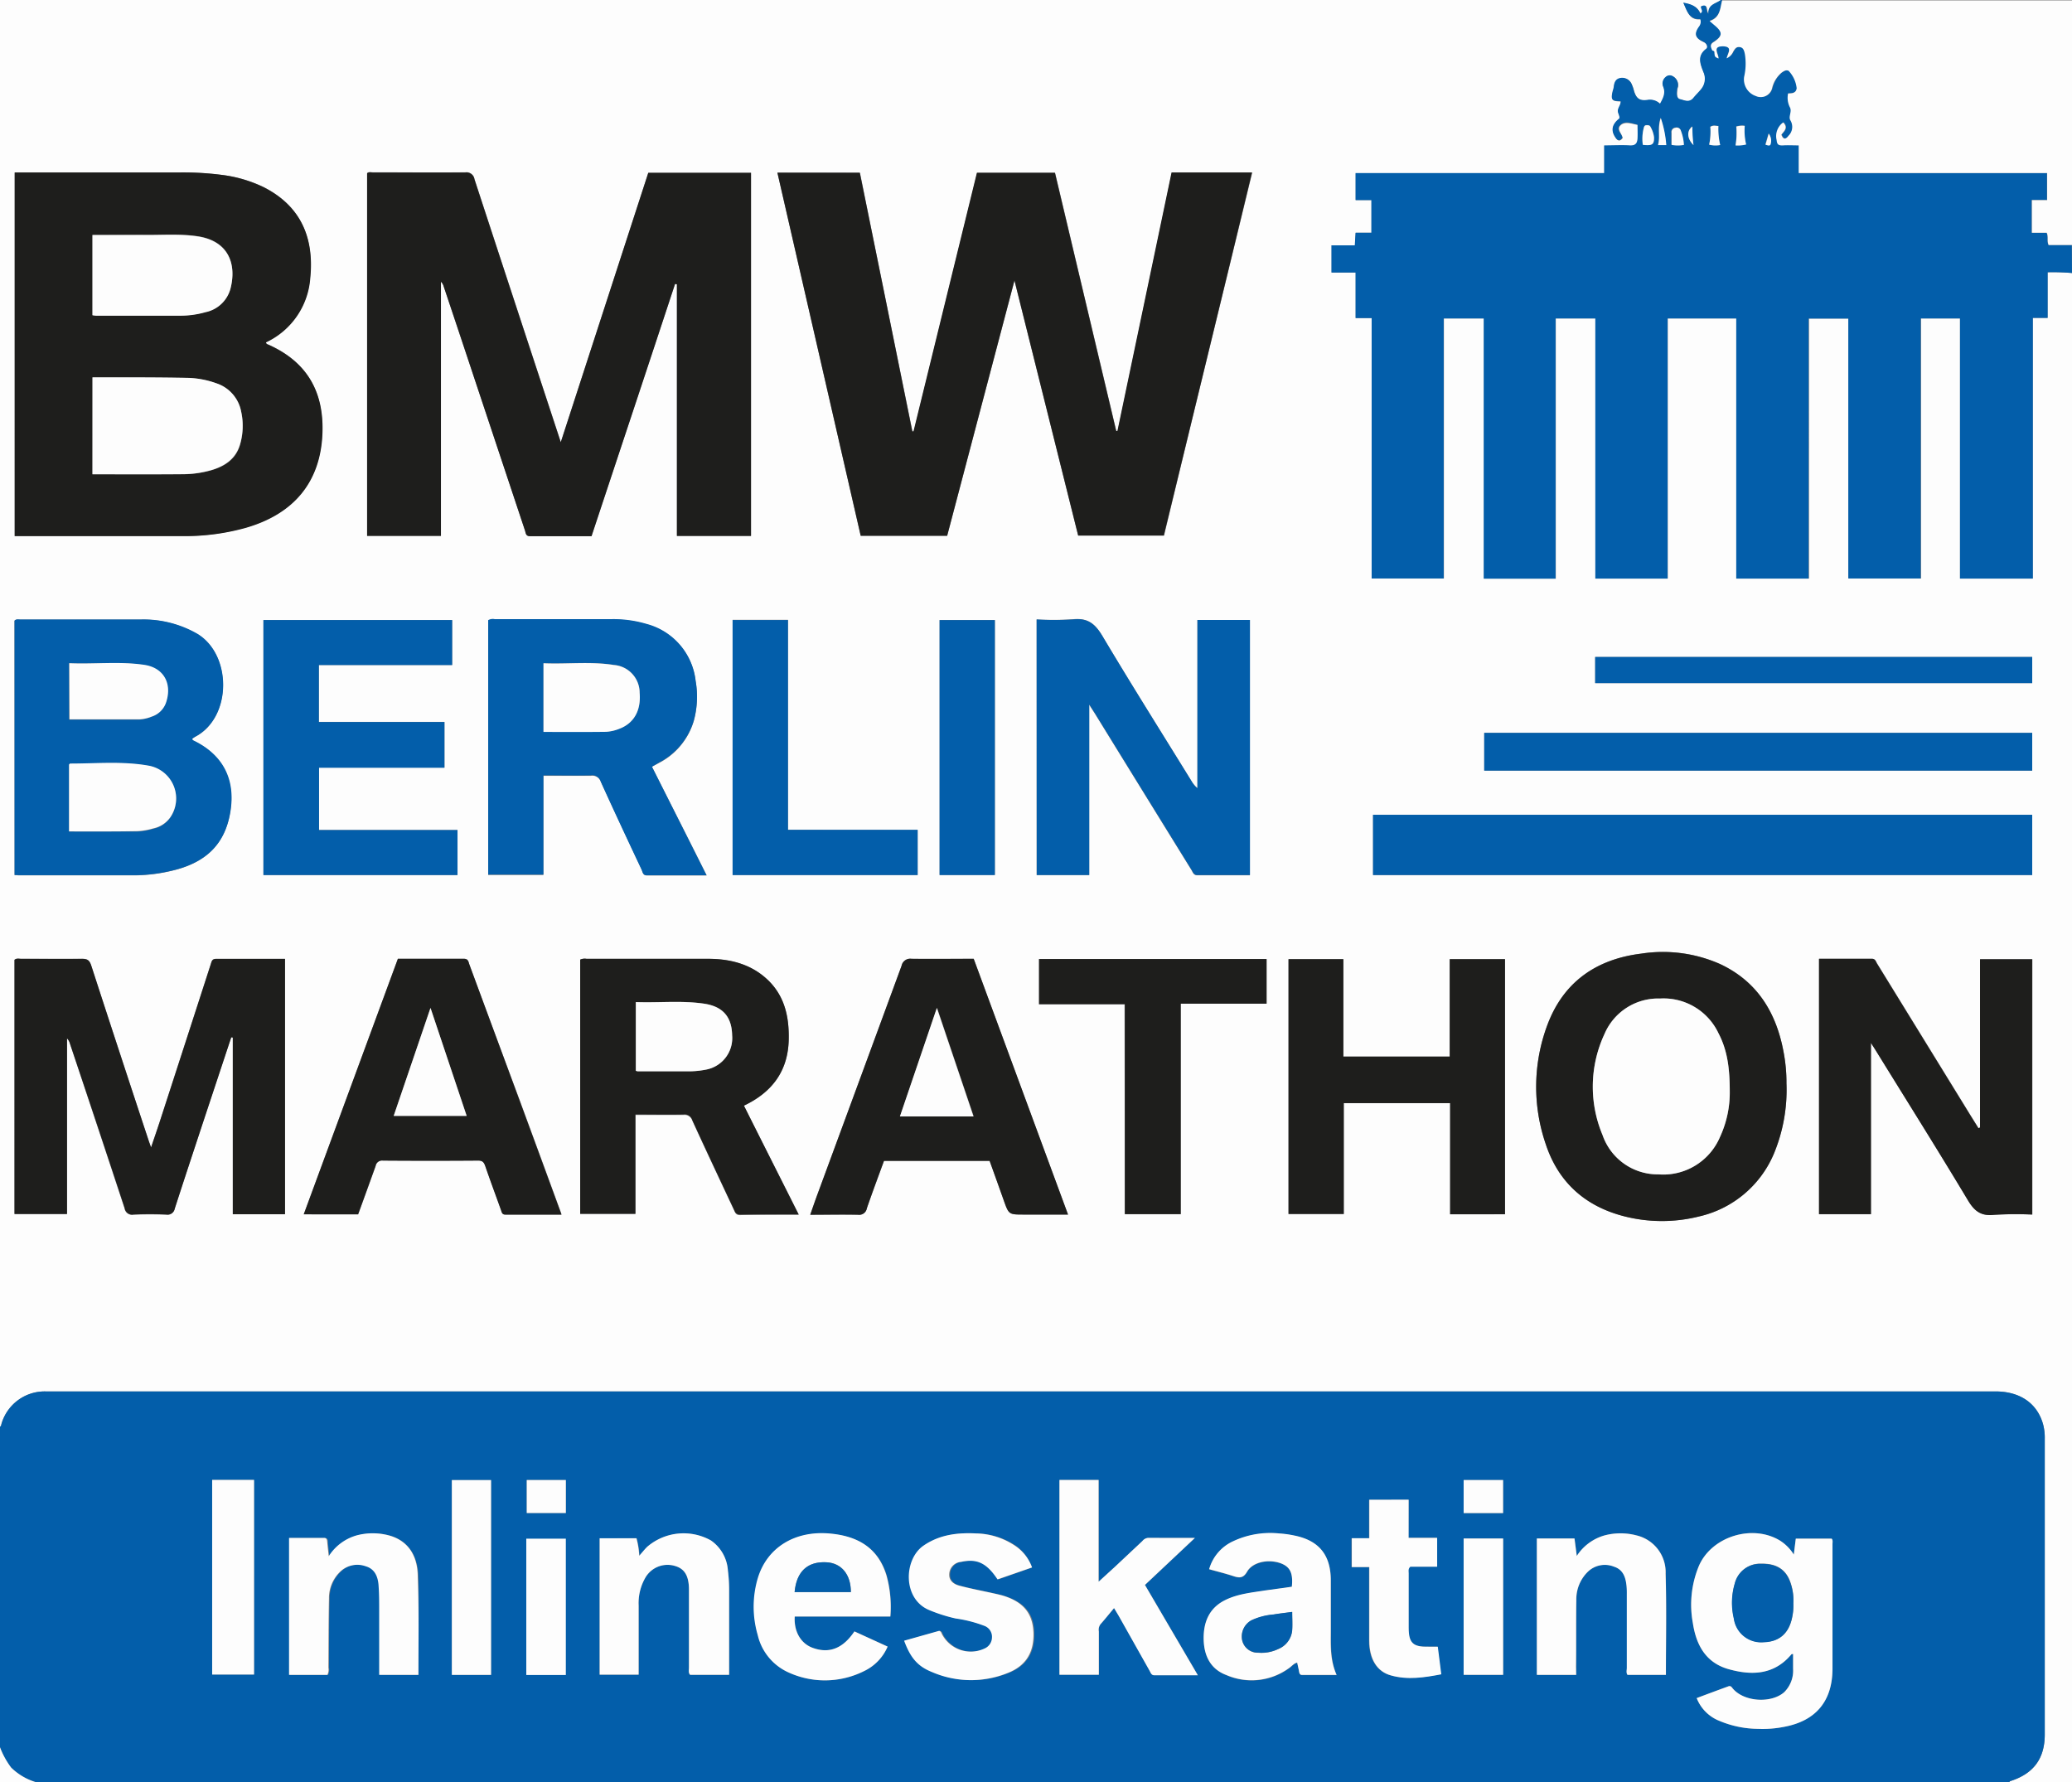 <svg xmlns="http://www.w3.org/2000/svg" viewBox="0 0 355.2 305.52"><rect x="0" y="0" width="355.2" height="305.52" fill="#808080" stroke="none"/><defs><style>.cls-1{fill:#fdfdfd;}.cls-2{fill:#035eaa;}.cls-3{fill:#1e1e1c;}</style></defs><title>Element 2</title><g id="Ebene_2" data-name="Ebene 2"><g id="Ebene_1-2" data-name="Ebene 1"><path class="cls-1" d="M355.2,46.8V305.52H344.4c.08-.07.16-.18.25-.21,4-1.28,5.88-3.87,5.88-8V246.67a9.11,9.11,0,0,0-.28-2.49c-1-3.61-4-5.66-8.17-5.66H18.25c-3.48,0-7,0-10.44,0a7.71,7.71,0,0,0-7.55,5.54c-.06.18,0,.4-.26.5V0H295c-.81.66-2.18.71-2.06,2.42-.52-.65,0-1.82-1.25-1.27-.1.4.53.83-.13,1.23C291,1.12,289.93.75,288.61.51c.65,1.44,1,3,2.91,2.81a1.34,1.34,0,0,1-.15,1.21c-.95,1.28-.77,2,.68,2.68.66.3.8,1,.49,1.2-1.62,1.2-1,2.6-.48,4a2.79,2.79,0,0,1-.39,2.92c-.41.55-.92,1-1.34,1.51-.73.89-1.58.36-2.26.22s-.6-1-.52-1.66c0-.23.15-.46.15-.69a1.7,1.7,0,0,0-.89-1.59,1,1,0,0,0-1.23.14,1.42,1.42,0,0,0-.42,1.64c.47,1.13,0,2-.54,2.94a2.49,2.49,0,0,0-2-.68c-1.48.25-2.12-.22-2.52-1.68a5,5,0,0,0-.31-.9,1.75,1.75,0,0,0-1.88-1.17c-.89.12-1.14.76-1.22,1.54a4.5,4.5,0,0,1-.18.7c-.35,1.5-.18,1.72,1.36,1.75,0,.55-.34,1-.46,1.47s.35,1,.24,1.49c-1.32,1-1.5,2.12-.6,3.36.41.57.77.42,1.12-.05-.1-.76-1.09-1.5-.34-2.2s1.93-.24,2.94-.05c0,.83,0,1.59,0,2.35S280.42,25,279.43,25c-1.42-.11-2.84,0-4.39,0v4.75H232.42V34.3h2.71v5.6h-2.71l-.13,2.16h-4v4.66h4.13v7.8h2.76V99.16h12.35V54.59h6.87v44.6h12.31V54.59h6.81V99.18h12.39V54.59h11.77V99.18h12.44V54.61h6.81V99.16h12.4V54.59H336V99.18h12.45V54.49H351V46.67A37.61,37.61,0,0,1,355.2,46.8ZM101.4,91.92c4.8-14.49,9.56-28.87,14.33-43.25l.32.06V91.87h12.7V29.6H111.14l-15,46.18c-5-15.23-9.92-30.16-14.8-45.09a1.38,1.38,0,0,0-1.56-1.16c-5.28.06-10.56,0-15.84,0-.35,0-.72-.13-1,.14V91.86H75.59V48.3a1.75,1.75,0,0,1,.47.8q2.76,8.26,5.52,16.55Q85.8,78.28,90,90.93c.15.45.11,1,.9,1C94.37,91.9,97.84,91.92,101.4,91.92ZM133.27,29.6q7.17,31.23,14.28,62.27h14.82c3.82-14.5,7.64-29,11.54-43.77,3.7,14.83,7.32,29.32,10.92,43.73h14.72c5-20.77,10.08-41.47,15.12-62.23H200.88q-4.63,22.15-9.28,44.31l-.22,0q-5.25-22.11-10.5-44.26H167.51q-5.43,22.14-10.87,44.33h-.21q-4.52-22.15-9-44.34Zm-130.75,0V91.89l.67,0c9.51,0,19,0,28.55,0A38.61,38.61,0,0,0,42,90.46c8.35-2.35,12.83-7.83,13.22-16,.34-7.21-2.53-12.43-9.22-15.4-.18-.08-.39-.12-.44-.42a13.21,13.21,0,0,0,7.58-11c.7-6.69-1.42-12.28-8-15.6A23,23,0,0,0,38.11,30a52.17,52.17,0,0,0-7.29-.43ZM39.64,177.82l.27,0v30.27h8.94V164.36c-4,0-7.9,0-11.81,0-.68,0-.75.39-.9.87q-4.39,13.59-8.81,27.19c-.44,1.34-.9,2.67-1.44,4.26-.22-.62-.34-.95-.45-1.28q-4.92-14.94-9.8-29.88c-.28-.86-.61-1.18-1.55-1.17-3.48.07-7,0-10.44,0-.38,0-.8-.14-1.17.17v43.57h9V178a2.12,2.12,0,0,1,.51.92q4.7,14.11,9.36,28.23a1.29,1.29,0,0,0,1.52,1.08c1.87-.07,3.76-.07,5.63,0a1.24,1.24,0,0,0,1.43-1c1.59-4.93,3.22-9.84,4.84-14.76S38,182.69,39.64,177.82Zm308.74-38.15h-113V150h113ZM2.5,150c.29,0,.52.06.75.06q9.9,0,19.8,0a28.26,28.26,0,0,0,6.41-.79c5.87-1.37,9.13-4.65,10-10.05s-1.21-9.76-6.22-12.21c-.13-.07-.32-.09-.29-.38.16-.1.35-.24.55-.35,6.23-3.32,6.26-14,.35-17.58a18.5,18.5,0,0,0-9.74-2.48c-6.88,0-13.76,0-20.64,0-.34,0-.72-.11-1,.2Zm175.21-43.79V150h9V120.8l1,1.56q8.26,13.41,16.55,26.81c.23.38.35.89,1,.88,3,0,6,0,9,0V106.28h-9v28.81a4.55,4.55,0,0,1-1-1.19c-5.13-8.33-10.35-16.6-15.35-25-1.24-2.08-2.52-3-5-2.75A53.69,53.69,0,0,1,177.71,106.19Zm161.72,87.09-.24.09-1.36-2.18q-8-13-16-26c-.22-.34-.3-.86-.89-.86h-9.08v43.78h8.9V178.77c.43.68.69,1.07.94,1.48,5.24,8.49,10.55,16.93,15.68,25.49,1.12,1.87,2.24,2.75,4.46,2.51a62.56,62.56,0,0,1,6.57-.05V164.43h-8.94ZM111.76,131.43l1.27-.67a11.89,11.89,0,0,0,5.92-7.22,15.64,15.64,0,0,0,.3-6.77,11.39,11.39,0,0,0-8.41-9.75,20,20,0,0,0-5.9-.82c-6.72,0-13.44,0-20.15,0a1.57,1.57,0,0,0-1.1.18V150h9.46V133c2.77,0,5.44,0,8.11,0A1.53,1.53,0,0,1,103,134c2.3,5,4.65,10.06,7,15.08.19.38.21,1,.89,1h10.26C118,143.76,114.89,137.65,111.76,131.43Zm25.16,76.77c-3.18-6.33-6.28-12.47-9.39-18.66,4.87-2.31,7.56-6,7.68-11.31.08-3.69-.6-7.18-3.29-9.95-2.87-2.94-6.54-3.88-10.49-3.91-7,0-13.92,0-20.88,0a1.83,1.83,0,0,0-1.09.14v43.63h9.47v-17c2.81,0,5.52,0,8.23,0a1.37,1.37,0,0,1,1.51.95c2.34,5.11,4.73,10.19,7.12,15.28.21.45.33.94,1.06.93C130.12,208.18,133.4,208.2,136.92,208.2Zm169.33-22.5a27.75,27.75,0,0,0-.49-5.34c-1.24-6.75-4.48-12.09-10.87-15.1a24.2,24.2,0,0,0-13.49-1.8c-7.8.95-13.45,4.91-16.19,12.38a30.21,30.21,0,0,0-.24,20.23c2.17,6.63,6.84,10.76,13.58,12.45a26.16,26.16,0,0,0,12.71,0,18.34,18.34,0,0,0,12.83-10.75A28.5,28.5,0,0,0,306.25,185.7ZM258,208.15V164.42h-9.46v16.7H230.29v-16.7h-9.4v43.69h9.47v-19h18.22v19.05ZM77.51,106.29H45.16V150H78.43v-7.72H54.69V131.58h21.5v-7.84H54.66V114H77.51ZM52.07,208.16h9.34c1-2.74,2-5.51,3-8.29a1.12,1.12,0,0,1,1.25-.93q8.15.06,16.31,0c.76,0,1,.28,1.24.94.87,2.52,1.8,5,2.7,7.54.13.36.17.79.73.78h9.64c-.1-.3-.14-.44-.2-.58q-3.49-9.52-7-19.06Q84.76,177,80.47,165.35c-.17-.46-.17-1-.94-1-3.75,0-7.5,0-11.32,0Zm114.85-43.8c-3.56,0-7.11,0-10.67,0a1.5,1.5,0,0,0-1.69,1.19q-7.14,19.47-14.33,38.93c-.45,1.21-.87,2.43-1.33,3.75,2.85,0,5.52,0,8.2,0a1.32,1.32,0,0,0,1.5-1.1c.94-2.73,2-5.45,2.94-8.13h18.11c.82,2.28,1.63,4.53,2.43,6.79.86,2.41.86,2.41,3.43,2.41h7.58C177.66,193.49,172.31,179,166.92,164.36Zm25.91,43.77h9.58V172.05h14.68V164.4h-39v7.77h14.69Zm155.55-82.5H254.44v6.47h93.94Zm-213.3,16.62v-36h-9.49V150h31.72v-7.73Zm26,7.73h9.47v-43.7h-9.47ZM273.46,117.1h74.92v-4.48H273.46Z"/><path class="cls-2" d="M0,244.56c.22-.1.2-.32.26-.5a7.71,7.71,0,0,1,7.55-5.54c3.48,0,7,0,10.44,0H342.08c4.19,0,7.16,2,8.17,5.66a9.11,9.11,0,0,1,.28,2.49v50.64c0,4.13-1.91,6.72-5.88,8-.09,0-.17.14-.25.21H6.24A10.27,10.27,0,0,1,1.91,303,14,14,0,0,1,0,299.52Zm290.86,46.53a6.92,6.92,0,0,0,3.92,3.91,17.44,17.44,0,0,0,6.64,1.36,18.63,18.63,0,0,0,4.41-.34c5.48-1.07,8.3-4.46,8.32-10,0-7.11,0-14.23,0-21.35,0-.31.09-.64-.14-.91h-6.16c-.11.87-.21,1.67-.34,2.73a7.6,7.6,0,0,0-2.34-2.38c-4.69-2.88-11.65-.78-13.89,4.23a17.28,17.28,0,0,0-1.08,9.86c.56,3.74,2.23,6.84,6.14,7.93s7.78,1,10.73-2.51c.05-.06.19-.06.32-.09,0,.89,0,1.73,0,2.56a5.19,5.19,0,0,1-1.54,4c-2.24,1.94-6.81,1.64-8.75-.58-.24-.27-.37-.61-.85-.42C294.47,289.74,292.69,290.4,290.86,291.09Zm-86-27.46c-2.9,0-5.45,0-8,0a1.4,1.4,0,0,0-1,.54l-4.72,4.43-2.79,2.55V253.7h-6.71v33.38h6.75c0-2.54,0-5,0-7.41a1.6,1.6,0,0,1,.27-1.24c.77-.86,1.49-1.76,2.34-2.78l.8,1.34,5.28,9.39c.19.33.3.79.8.79h7.48l-9.07-15.48ZM152.63,277.1A20.16,20.16,0,0,0,152,270c-1.48-4.71-5-6.65-9.63-7.08-6-.56-10.82,2.36-12.41,7.7a17.27,17.27,0,0,0,0,9.69A9.33,9.33,0,0,0,135,286.6a15,15,0,0,0,13.18-.16,8.21,8.21,0,0,0,4-4.18l-5.69-2.6c-1.92,2.89-4.23,3.81-7.06,2.85-2.1-.71-3.35-2.81-3.17-5.41h16.39ZM221.46,272l-4.55.67c-2.32.37-4.68.58-6.83,1.64-2.79,1.36-3.77,3.72-3.72,6.68s1.18,5.13,3.89,6.18a10.89,10.89,0,0,0,10.8-1.23c.44-.31.78-.78,1.34-.9.11.49.21.91.29,1.34s.08.78.57.78c1.9,0,3.8,0,5.9,0-1.14-2.67-.94-5.28-1-7.87,0-2.8,0-5.6,0-8.4,0-4.31-2-6.78-6.24-7.63a17.8,17.8,0,0,0-2.61-.36,15,15,0,0,0-8,1.39,7.51,7.51,0,0,0-4,4.74c1.47.41,2.85.75,4.21,1.2,1,.32,1.66.33,2.3-.79,1-1.67,3.7-2.21,5.84-1.4C221.18,268.61,221.69,269.67,221.46,272Zm48.74,15.13v-1.46c0-3.8,0-7.6.05-11.4a6.58,6.58,0,0,1,2-4.87,4.19,4.19,0,0,1,4.46-.85c1.57.5,2,1.83,2.15,3.29a13.57,13.57,0,0,1,.05,1.43q0,6.3,0,12.6c0,.42-.15.87.12,1.23h6.57c0-5.86.12-11.62-.05-17.37a6.48,6.48,0,0,0-5-6.54,10.71,10.71,0,0,0-5.45,0,8.37,8.37,0,0,0-4.78,3.53c-.14-1.14-.27-2.07-.39-3h-6.45v23.38Zm-198.47,0c0-5.68.1-11.24,0-16.79-.09-3.91-1.93-6.32-5-7.14a10.71,10.71,0,0,0-5.45,0,8.37,8.37,0,0,0-4.81,3.58c-.1-.95-.19-1.66-.25-2.38,0-.37,0-.76-.55-.76h-6v23.48h6.57a2,2,0,0,0,.17-1.24c0-3.95,0-7.91.1-11.87a6.25,6.25,0,0,1,1.85-4.54,4.23,4.23,0,0,1,4.44-1c1.57.45,2.12,1.72,2.21,3.22s.1,2.87.11,4.31c0,3.67,0,7.34,0,11.09Zm31.07-23.42v23.37h6.68c0-4,0-7.92,0-11.84a8.73,8.73,0,0,1,1.11-4.71,4.39,4.39,0,0,1,5.14-2.08c1.65.48,2.37,1.72,2.38,4.08,0,4.44,0,8.88,0,13.32,0,.42-.15.88.2,1.26H125v-1.35c0-4.32,0-8.64,0-12.95a26.92,26.92,0,0,0-.21-3.59,6.79,6.79,0,0,0-2.9-5.14A9.58,9.58,0,0,0,111,265.14c-.44.43-.82.92-1.37,1.54a14.27,14.27,0,0,0-.48-3Zm74.12,5a7.54,7.54,0,0,0-2.94-3.85,12.43,12.43,0,0,0-6.57-2c-3.19-.15-6.28.21-9,2.13-3.35,2.34-3.6,9.07,1,11a27.05,27.05,0,0,0,4.55,1.45,22.44,22.44,0,0,1,5,1.29,2,2,0,0,1,1.24,2,2.1,2.1,0,0,1-1.3,1.87,5.56,5.56,0,0,1-7.28-2.48c-.1-.21-.14-.46-.48-.56l-6,1.69c1.05,2.84,2.25,4.33,4.76,5.37a16.83,16.83,0,0,0,13,.16c3.19-1.25,4.56-3.65,4.4-7.07-.14-3.15-1.66-5-5-6.11-.68-.22-1.39-.36-2.09-.52-1.87-.41-3.76-.77-5.6-1.26-1-.25-1.81-.84-1.74-2a2.18,2.18,0,0,1,2-2.08c2.73-.63,4.4.12,6.28,3Zm64.56-11.61h-6.8v6.59h-3v4.95h3V270c0,3.76,0,7.52,0,11.28,0,3.11,1.33,5.27,3.74,5.91,2.84.76,5.68.36,8.6-.2-.21-1.66-.41-3.22-.6-4.73-.64,0-1.12,0-1.6,0-2.64.07-3.38-.63-3.39-3.26,0-3.11,0-6.23,0-9.35,0-.34-.13-.73.28-1.1h4.6v-4.95h-4.89ZM36.37,253.69v33.36h7.18V253.69Zm47.81,33.42V253.72H77.46v33.39Zm173.5,0V263.73h-6.77V287.1Zm0-33.39h-6.76v5.66h6.76ZM97,253.71h-6.7v5.65H97Z"/><path class="cls-2" d="M355.2,46.8a37.61,37.61,0,0,0-4.17-.13v7.82h-2.54V99.18H336V54.59h-6.75V99.16h-12.4V54.61h-6.81V99.18H297.64V54.59H285.87V99.18H273.48V54.59h-6.81v44.6H254.36V54.59h-6.87V99.16H235.14V54.52h-2.76v-7.8h-4.13V42.06h4l.13-2.16h2.71V34.3h-2.71V29.67H275V24.92c1.55,0,3-.08,4.39,0,1,.07,1.29-.4,1.33-1.21s0-1.52,0-2.35c-1-.19-2.08-.75-2.94.05s.24,1.44.34,2.2c-.35.47-.71.62-1.12.05-.9-1.24-.72-2.32.6-3.36.11-.52-.36-.95-.24-1.49s.5-.92.46-1.47c-1.54,0-1.71-.25-1.36-1.75a4.5,4.5,0,0,0,.18-.7c.08-.78.33-1.42,1.22-1.54a1.75,1.75,0,0,1,1.88,1.17,5,5,0,0,1,.31.9c.4,1.46,1,1.93,2.52,1.68a2.49,2.49,0,0,1,2,.68c.52-.95,1-1.81.54-2.94a1.42,1.42,0,0,1,.42-1.64,1,1,0,0,1,1.23-.14,1.7,1.7,0,0,1,.89,1.59c0,.23-.13.46-.15.69-.08.65-.14,1.52.52,1.66s1.53.67,2.26-.22c.42-.52.93-1,1.34-1.51a2.79,2.79,0,0,0,.39-2.92c-.53-1.37-1.14-2.77.48-4,.31-.24.17-.9-.49-1.2-1.45-.65-1.63-1.4-.68-2.68a1.34,1.34,0,0,0,.15-1.21c-1.89.14-2.26-1.37-2.91-2.81,1.32.24,2.4.61,2.91,1.87.66-.4,0-.83.13-1.23,1.25-.55.73.62,1.25,1.27C292.78.71,294.15.66,295,0h.24c-.35,1.35-.3,2.94-2.14,3.53l.76.66c1.54,1.28,1.52,1.95-.15,3-.61.4-.38.86-.18,1.33.06.14.37.07.39.35.05.8.06.8.7,1.08,0-.81-1.14-2.14.77-2.09,1.75,0,.82,1.17.63,2.06a2.19,2.19,0,0,0,1.18-1.11c.27-.43.54-.83,1.11-.77s.76.63.88,1.14a10,10,0,0,1-.11,3.92,3,3,0,0,0,2,3.33,2,2,0,0,0,2.77-1.3,5,5,0,0,1,1.64-2.71c.36-.24.72-.52,1.2-.32a5.11,5.11,0,0,1,1.39,3c-.12.86-.87.85-1.47.89a3.58,3.58,0,0,0,.29,2.34c.45.77-.3,1.61.11,2.28a2.14,2.14,0,0,1-.34,2.64c-.5.69-.93.63-1.22-.2.5-.62,1.19-1.19.32-2.09a2.87,2.87,0,0,0-1.13,3c.09.67.34,1,1.07.93s1.72,0,2.72,0v4.75H350.9v4.64h-2.61V39.9h2.54c.38.69,0,1.42.33,2.1h4Zm-73.57-22c1.61.18,1.94,0,1.92-1.28a4.76,4.76,0,0,0-.6-1.78c-.14-.31-.44-.3-.72-.3s-.4.3-.47.58A7.35,7.35,0,0,0,281.63,24.83Zm7,0a7.8,7.8,0,0,0-.52-2.42.74.74,0,0,0-.95-.52.73.73,0,0,0-.65.84c0,.7,0,1.4,0,2.09A6,6,0,0,0,288.67,24.84Zm8.85.09a5.86,5.86,0,0,0,1.82-.16,10.24,10.24,0,0,1-.24-3.19,3.36,3.36,0,0,0-1.44.12A12.87,12.87,0,0,1,297.52,24.93Zm-2.63-.07a12.11,12.11,0,0,1-.27-3.25c-.49,0-.92-.17-1.38.14a10.5,10.5,0,0,1-.2,3.05A4.36,4.36,0,0,0,294.89,24.86Zm-9.24,0a18.77,18.77,0,0,0-.94-4.63c-.61,1.71,0,3.18-.47,4.63Zm4.67,0a22,22,0,0,1-.19-3.17C289.12,22.38,289.19,23.78,290.32,24.87Zm12.34-.07c.36.12.78.29.88-.09a2,2,0,0,0-.33-1.8Z"/><path class="cls-1" d="M355.2,42h-4c-.33-.68,0-1.41-.33-2.1h-2.54V34.31h2.61V29.67H308.35V24.92c-1,0-1.86-.05-2.72,0s-1-.26-1.07-.93a2.87,2.87,0,0,1,1.13-3c.87.9.18,1.47-.32,2.09.29.83.72.89,1.22.2a2.14,2.14,0,0,0,.34-2.64c-.41-.67.34-1.51-.11-2.28a3.58,3.58,0,0,1-.29-2.34c.6,0,1.35,0,1.47-.89a5.11,5.11,0,0,0-1.39-3c-.48-.2-.84.08-1.2.32a5,5,0,0,0-1.64,2.71,2,2,0,0,1-2.77,1.3,3,3,0,0,1-2-3.33,10,10,0,0,0,.11-3.92c-.12-.51-.23-1.06-.88-1.14s-.84.34-1.11.77A2.19,2.19,0,0,1,296,10c.19-.89,1.12-2-.63-2.06-1.91,0-.77,1.28-.77,2.09-.64-.28-.65-.28-.7-1.08,0-.28-.33-.21-.39-.35-.2-.47-.43-.93.18-1.33,1.67-1.08,1.69-1.75.15-3l-.76-.66c1.84-.59,1.79-2.18,2.14-3.53h60Z"/><path class="cls-1" d="M0,299.52A14,14,0,0,0,1.91,303a10.27,10.27,0,0,0,4.33,2.53H0Z"/><path class="cls-3" d="M101.4,91.92c-3.56,0-7,0-10.51,0-.79,0-.75-.56-.9-1q-4.21-12.65-8.41-25.28-2.74-8.28-5.52-16.55a1.75,1.75,0,0,0-.47-.8V91.86H62.93V29.71c.31-.27.68-.14,1-.14,5.28,0,10.56,0,15.84,0a1.38,1.38,0,0,1,1.56,1.16c4.88,14.93,9.79,29.86,14.8,45.09l15-46.18h17.61V91.87h-12.7V48.73l-.32-.06C111,63.05,106.2,77.43,101.4,91.92Z"/><path class="cls-3" d="M133.27,29.6h14.12q4.53,22.18,9,44.34h.21q5.43-22.18,10.87-44.33h13.37q5.25,22.16,10.5,44.26l.22,0q4.65-22.15,9.28-44.31h13.79c-5,20.76-10.07,41.46-15.12,62.23H184.83c-3.6-14.41-7.22-28.9-10.92-43.73-3.9,14.8-7.72,29.27-11.54,43.77H147.55Q140.43,60.82,133.27,29.6Z"/><path class="cls-3" d="M2.52,29.56h28.3a52.17,52.17,0,0,1,7.29.43,23,23,0,0,1,7.08,2.1c6.56,3.32,8.68,8.91,8,15.6a13.21,13.21,0,0,1-7.58,11c0,.3.26.34.44.42,6.69,3,9.56,8.19,9.22,15.4-.39,8.14-4.87,13.62-13.22,16A38.61,38.61,0,0,1,31.74,91.9c-9.52,0-19,0-28.55,0l-.67,0ZM15.85,81.3c5.32,0,10.51,0,15.71,0a18.09,18.09,0,0,0,4.61-.67c2.39-.68,4.31-1.92,5-4.45a11.34,11.34,0,0,0,.19-5.58,6.33,6.33,0,0,0-4.29-4.89,15.58,15.58,0,0,0-5-.92c-4.4-.06-8.8-.06-13.2-.09-1,0-2,0-3,0Zm0-41V54a5.13,5.13,0,0,0,.61.08c4.8,0,9.6,0,14.4,0a15.83,15.83,0,0,0,4.37-.6,5.6,5.6,0,0,0,4.27-4c1.07-4.09-.19-8.2-5.65-9-3.15-.47-6.31-.18-9.46-.24C21.56,40.24,18.74,40.28,15.85,40.28Z"/><path class="cls-3" d="M39.64,177.82q-2.41,7.31-4.84,14.61c-1.62,4.92-3.25,9.83-4.84,14.76a1.24,1.24,0,0,1-1.43,1c-1.87-.08-3.76-.08-5.63,0a1.29,1.29,0,0,1-1.52-1.08Q16.74,193,12,178.91a2.12,2.12,0,0,0-.51-.92v30.12h-9V164.54c.37-.31.79-.17,1.17-.17,3.48,0,7,0,10.44,0,.94,0,1.27.31,1.55,1.17q4.86,15,9.8,29.88c.11.33.23.66.45,1.28.54-1.59,1-2.92,1.44-4.26q4.41-13.59,8.81-27.19c.15-.48.22-.87.9-.87,3.91,0,7.82,0,11.81,0v43.77H39.91V177.86Z"/><path class="cls-2" d="M348.38,139.67V150h-113V139.67Z"/><path class="cls-2" d="M2.5,150V106.39c.28-.31.66-.2,1-.2,6.88,0,13.76,0,20.64,0a18.5,18.5,0,0,1,9.74,2.48c5.91,3.63,5.88,14.26-.35,17.58-.2.11-.39.25-.55.35,0,.29.16.31.29.38,5,2.45,7.15,6.66,6.22,12.21s-4.16,8.68-10,10.05a28.26,28.26,0,0,1-6.41.79q-9.9,0-19.8,0C3,150,2.79,150,2.5,150Zm9.34-7.46c4,0,7.86,0,11.73,0a11.41,11.41,0,0,0,2.71-.47,4.74,4.74,0,0,0,2.92-1.94,5.71,5.71,0,0,0-3.55-8.81c-4.5-.84-9.07-.37-13.62-.39-.06,0-.12.1-.19.16Zm0-28.83v9.65c4.06,0,8,0,12,0a6.53,6.53,0,0,0,2.1-.48,3.82,3.82,0,0,0,2.5-2.56c1-3.17-.49-5.81-3.77-6.3C20.51,113.34,16.22,113.88,11.88,113.69Z"/><path class="cls-2" d="M177.71,106.19a53.69,53.69,0,0,0,6.22,0c2.44-.29,3.72.67,5,2.75,5,8.41,10.22,16.68,15.35,25a4.55,4.55,0,0,0,1,1.19V106.28h9V150c-3,0-6,0-9,0-.65,0-.77-.5-1-.88q-8.28-13.39-16.55-26.81l-1-1.56V150h-9Z"/><path class="cls-3" d="M339.43,193.28V164.43h8.94V208.2a62.56,62.56,0,0,0-6.57.05c-2.22.24-3.34-.64-4.46-2.51-5.13-8.56-10.44-17-15.68-25.49-.25-.41-.51-.8-.94-1.48v29.37h-8.9V164.36h9.08c.59,0,.67.52.89.86q8,13,16,26l1.36,2.18Z"/><path class="cls-2" d="M111.76,131.43c3.13,6.22,6.21,12.33,9.36,18.61H110.86c-.68,0-.7-.59-.89-1-2.36-5-4.71-10-7-15.08a1.53,1.53,0,0,0-1.7-1.05c-2.67.06-5.34,0-8.11,0v17H83.69v-43.6a1.57,1.57,0,0,1,1.1-.18c6.71,0,13.43,0,20.15,0a20,20,0,0,1,5.9.82,11.39,11.39,0,0,1,8.41,9.75,15.64,15.64,0,0,1-.3,6.77,11.89,11.89,0,0,1-5.92,7.22Zm-18.59-6c3.61,0,7.16,0,10.7,0a7.14,7.14,0,0,0,2.22-.49c2.59-.93,3.83-3.14,3.56-6.22a4.77,4.77,0,0,0-4.4-4.74c-4-.64-8-.12-12.08-.3Z"/><path class="cls-3" d="M136.92,208.2c-3.52,0-6.8,0-10.07,0-.73,0-.85-.48-1.06-.93-2.39-5.09-4.78-10.17-7.12-15.28a1.37,1.37,0,0,0-1.51-.95c-2.71.05-5.42,0-8.23,0v17H99.46V164.5a1.83,1.83,0,0,1,1.09-.14c7,0,13.92,0,20.88,0,3.95,0,7.62,1,10.49,3.91,2.69,2.77,3.37,6.26,3.29,9.95-.12,5.35-2.81,9-7.68,11.31C130.64,195.73,133.74,201.87,136.92,208.2ZM109,183.56a2.18,2.18,0,0,0,.33.07h8.28a15,15,0,0,0,3.34-.27,5.5,5.5,0,0,0,4.56-5.87c-.06-3.16-1.56-4.95-4.77-5.44-3.88-.58-7.79-.13-11.74-.28Z"/><path class="cls-3" d="M306.25,185.7a28.5,28.5,0,0,1-2.16,12.08,18.34,18.34,0,0,1-12.83,10.75,26.16,26.16,0,0,1-12.71,0c-6.74-1.69-11.41-5.82-13.58-12.45a30.21,30.21,0,0,1,.24-20.23c2.74-7.47,8.39-11.43,16.19-12.38a24.2,24.2,0,0,1,13.49,1.8c6.39,3,9.63,8.35,10.87,15.1A27.75,27.75,0,0,1,306.25,185.7Zm-9.72,1.3c0-3.92-.42-7-1.94-9.89a10.4,10.4,0,0,0-10-5.94,10,10,0,0,0-9.53,6.07,21.37,21.37,0,0,0-.34,17.32,10,10,0,0,0,9.58,6.75,10.57,10.57,0,0,0,10.56-6.42A18.12,18.12,0,0,0,296.53,187Z"/><path class="cls-3" d="M258,208.15h-9.4V189.1H230.36v19h-9.47V164.42h9.4v16.7h18.23v-16.7H258Z"/><path class="cls-2" d="M77.51,106.29V114H54.66v9.77H76.19v7.84H54.69v10.68H78.43V150H45.16V106.29Z"/><path class="cls-3" d="M52.07,208.16l16.14-43.8c3.82,0,7.57,0,11.32,0,.77,0,.77.54.94,1q4.29,11.6,8.57,23.21,3.51,9.52,7,19.06c.06.14.1.28.2.58H86.61c-.56,0-.6-.42-.73-.78-.9-2.52-1.83-5-2.7-7.54-.23-.66-.48-.95-1.24-.94q-8.16.06-16.31,0a1.12,1.12,0,0,0-1.25.93c-1,2.78-2,5.55-3,8.29ZM73.8,172.78c-2.17,6.37-4.23,12.42-6.31,18.51H80Z"/><path class="cls-3" d="M166.92,164.36c5.39,14.6,10.74,29.13,16.17,43.84h-7.58c-2.57,0-2.57,0-3.43-2.41-.8-2.26-1.61-4.51-2.43-6.79H151.54c-1,2.68-2,5.4-2.94,8.13a1.32,1.32,0,0,1-1.5,1.1c-2.68-.07-5.35,0-8.2,0,.46-1.32.88-2.54,1.33-3.75q7.17-19.47,14.33-38.93a1.5,1.5,0,0,1,1.69-1.19C159.81,164.41,163.36,164.36,166.92,164.36Zm0,27-6.28-18.6c-2.17,6.39-4.24,12.46-6.33,18.6Z"/><path class="cls-3" d="M192.83,208.13v-36H178.14V164.4h39v7.65H202.41v36.08Z"/><path class="cls-2" d="M348.38,125.63v6.47H254.44v-6.47Z"/><path class="cls-2" d="M135.08,142.25h22.23V150H125.59V106.29h9.49Z"/><path class="cls-2" d="M161.07,150v-43.7h9.47V150Z"/><path class="cls-2" d="M273.46,117.1v-4.48h74.92v4.48Z"/><path class="cls-1" d="M290.86,291.09c1.83-.69,3.61-1.35,5.39-2,.48-.19.61.15.85.42,1.94,2.22,6.51,2.52,8.75.58a5.19,5.19,0,0,0,1.54-4c0-.83,0-1.67,0-2.56-.13,0-.27,0-.32.09-2.95,3.51-6.77,3.62-10.73,2.51s-5.58-4.19-6.14-7.93a17.28,17.28,0,0,1,1.08-9.86c2.24-5,9.2-7.11,13.89-4.23a7.6,7.6,0,0,1,2.34,2.38c.13-1.06.23-1.86.34-2.73H314c.23.27.14.6.14.91,0,7.12,0,14.24,0,21.35,0,5.59-2.84,9-8.32,10a18.63,18.63,0,0,1-4.41.34,17.44,17.44,0,0,1-6.64-1.36A6.92,6.92,0,0,1,290.86,291.09Zm16.57-16.23a9.15,9.15,0,0,0-.49-3.61c-.78-2.24-2.41-3.26-5-3.21a4.46,4.46,0,0,0-4.53,3.38,11.67,11.67,0,0,0-.16,6,4.73,4.73,0,0,0,5.12,4.06c2.71-.07,4.36-1.56,4.89-4.35A9.25,9.25,0,0,0,307.43,274.86Z"/><path class="cls-1" d="M204.84,263.63l-8.57,8.06,9.07,15.48h-7.48c-.5,0-.61-.46-.8-.79L191.78,277l-.8-1.34c-.85,1-1.57,1.92-2.34,2.78a1.6,1.6,0,0,0-.27,1.24c0,2.43,0,4.87,0,7.41h-6.75V253.7h6.71v17.44l2.79-2.55,4.72-4.43a1.4,1.4,0,0,1,1-.54C199.39,263.64,201.94,263.63,204.84,263.63Z"/><path class="cls-1" d="M152.63,277.1H136.24c-.18,2.6,1.07,4.7,3.17,5.41,2.83,1,5.14,0,7.06-2.85l5.69,2.6a8.21,8.21,0,0,1-4,4.18,15,15,0,0,1-13.18.16,9.33,9.33,0,0,1-5.09-6.33,17.27,17.27,0,0,1,0-9.69c1.59-5.34,6.42-8.26,12.41-7.7,4.67.43,8.15,2.37,9.63,7.08A20.16,20.16,0,0,1,152.63,277.1Zm-6.77-4.18c0-3-1.6-5-4.15-5.11-3.27-.18-5.17,1.57-5.49,5.11Z"/><path class="cls-1" d="M221.46,272c.23-2.31-.28-3.37-1.83-4-2.14-.81-4.88-.27-5.84,1.4-.64,1.12-1.29,1.11-2.3.79-1.36-.45-2.74-.79-4.21-1.2a7.51,7.51,0,0,1,4-4.74,15,15,0,0,1,8-1.39,17.8,17.8,0,0,1,2.61.36c4.21.85,6.22,3.32,6.24,7.63,0,2.8,0,5.6,0,8.4,0,2.59-.19,5.2,1,7.87-2.1,0-4,0-5.9,0-.49,0-.5-.43-.57-.78s-.18-.85-.29-1.34c-.56.12-.9.59-1.34.9a10.89,10.89,0,0,1-10.8,1.23c-2.71-1-3.85-3.32-3.89-6.18s.93-5.32,3.72-6.68c2.15-1.06,4.51-1.27,6.83-1.64Zm.06,4.33c-1.16.16-2.2.27-3.22.45a11,11,0,0,0-3.8,1,3.17,3.17,0,0,0-1.58,3.34,2.73,2.73,0,0,0,2.77,2.2,6.56,6.56,0,0,0,3.38-.61,3.84,3.84,0,0,0,2.43-3.17C221.59,278.48,221.52,277.44,221.52,276.31Z"/><path class="cls-1" d="M270.2,287.11h-6.74V263.73h6.45c.12.94.25,1.87.39,3a8.37,8.37,0,0,1,4.78-3.53,10.71,10.71,0,0,1,5.45,0,6.48,6.48,0,0,1,5,6.54c.17,5.75.05,11.51.05,17.37H279c-.27-.36-.12-.81-.12-1.23q0-6.3,0-12.6a13.57,13.57,0,0,0-.05-1.43c-.15-1.46-.58-2.79-2.15-3.29a4.19,4.19,0,0,0-4.46.85,6.58,6.58,0,0,0-2,4.87c-.06,3.8,0,7.6-.05,11.4Z"/><path class="cls-1" d="M71.73,287.11H65c0-3.75,0-7.42,0-11.09,0-1.44,0-2.88-.11-4.31s-.64-2.77-2.21-3.22a4.23,4.23,0,0,0-4.44,1A6.25,6.25,0,0,0,56.39,274c-.08,4-.07,7.92-.1,11.87a2,2,0,0,1-.17,1.24H49.55V263.63h6c.5,0,.51.39.55.76.06.72.15,1.43.25,2.38a8.37,8.37,0,0,1,4.81-3.58,10.71,10.71,0,0,1,5.45,0c3.12.82,5,3.23,5,7.14C71.83,275.87,71.73,281.43,71.73,287.11Z"/><path class="cls-1" d="M102.8,263.69h6.3a14.27,14.27,0,0,1,.48,3c.55-.62.93-1.11,1.37-1.54a9.58,9.58,0,0,1,10.93-1.08,6.79,6.79,0,0,1,2.9,5.14,26.92,26.92,0,0,1,.21,3.59c0,4.31,0,8.63,0,12.95v1.35h-6.68c-.35-.38-.19-.84-.2-1.26,0-4.44,0-8.88,0-13.32,0-2.36-.73-3.6-2.38-4.08a4.39,4.39,0,0,0-5.14,2.08,8.73,8.73,0,0,0-1.11,4.71c0,3.92,0,7.83,0,11.84H102.8Z"/><path class="cls-1" d="M176.92,268.69,171,270.74c-1.88-2.84-3.55-3.59-6.28-3a2.18,2.18,0,0,0-2,2.08c-.07,1.16.78,1.75,1.74,2,1.84.49,3.73.85,5.6,1.26.7.16,1.41.3,2.09.52,3.31,1.07,4.83,3,5,6.11.16,3.42-1.21,5.82-4.4,7.07a16.83,16.83,0,0,1-13-.16c-2.51-1-3.71-2.53-4.76-5.37l6-1.69c.34.1.38.35.48.56a5.56,5.56,0,0,0,7.28,2.48,2.1,2.1,0,0,0,1.3-1.87,2,2,0,0,0-1.24-2,22.44,22.44,0,0,0-5-1.29,27.05,27.05,0,0,1-4.55-1.45c-4.57-1.93-4.32-8.66-1-11,2.75-1.92,5.84-2.28,9-2.13a12.43,12.43,0,0,1,6.57,2A7.54,7.54,0,0,1,176.92,268.69Z"/><path class="cls-1" d="M241.48,257.08v6.54h4.89v4.95h-4.6c-.41.37-.28.76-.28,1.1,0,3.12,0,6.24,0,9.35,0,2.63.75,3.33,3.39,3.26.48,0,1,0,1.6,0,.19,1.51.39,3.07.6,4.73-2.92.56-5.76,1-8.6.2-2.41-.64-3.72-2.8-3.74-5.91,0-3.76,0-7.52,0-11.28v-1.39h-3v-4.95h3v-6.59Z"/><path class="cls-1" d="M36.37,253.69h7.18v33.36H36.37Z"/><path class="cls-1" d="M84.18,287.11H77.46V253.72h6.72Z"/><path class="cls-1" d="M257.68,287.1h-6.77V263.73h6.77Z"/><path class="cls-1" d="M97,287.13H90.22V263.76H97Z"/><path class="cls-1" d="M257.67,253.71v5.66h-6.76v-5.66Z"/><path class="cls-1" d="M97,253.71v5.65h-6.7v-5.65Z"/><path class="cls-1" d="M281.63,24.83a7.35,7.35,0,0,1,.13-2.78c.07-.28.11-.57.47-.58s.58,0,.72.3a4.76,4.76,0,0,1,.6,1.78C283.57,24.79,283.24,25,281.63,24.83Z"/><path class="cls-1" d="M288.67,24.84a6,6,0,0,1-2.11,0c0-.69,0-1.39,0-2.09a.73.73,0,0,1,.65-.84.74.74,0,0,1,.95.52A7.8,7.8,0,0,1,288.67,24.84Z"/><path class="cls-1" d="M297.52,24.93a12.87,12.87,0,0,0,.14-3.23,3.36,3.36,0,0,1,1.44-.12,10.24,10.24,0,0,0,.24,3.19A5.86,5.86,0,0,1,297.52,24.93Z"/><path class="cls-1" d="M294.89,24.86A4.36,4.36,0,0,1,293,24.8a10.5,10.5,0,0,0,.2-3.05c.46-.31.89-.17,1.38-.14A12.11,12.11,0,0,0,294.89,24.86Z"/><path class="cls-1" d="M285.65,24.87h-1.41c.42-1.45-.14-2.92.47-4.63A18.77,18.77,0,0,1,285.65,24.87Z"/><path class="cls-1" d="M290.32,24.87c-1.13-1.09-1.2-2.49-.19-3.17A22,22,0,0,0,290.32,24.87Z"/><path class="cls-1" d="M302.66,24.8l.55-1.89a2,2,0,0,1,.33,1.8C303.44,25.09,303,24.92,302.66,24.8Z"/><path class="cls-1" d="M15.85,81.3V64.68c1,0,2,0,3,0,4.4,0,8.8,0,13.2.09a15.58,15.58,0,0,1,5,.92,6.33,6.33,0,0,1,4.29,4.89,11.34,11.34,0,0,1-.19,5.58c-.74,2.53-2.66,3.77-5,4.45a18.09,18.09,0,0,1-4.61.67C26.36,81.33,21.17,81.3,15.85,81.3Z"/><path class="cls-1" d="M15.85,40.28c2.89,0,5.71,0,8.54,0,3.15.06,6.31-.23,9.46.24,5.46.81,6.72,4.92,5.65,9a5.6,5.6,0,0,1-4.27,4,15.83,15.83,0,0,1-4.37.6c-4.8,0-9.6,0-14.4,0a5.13,5.13,0,0,1-.61-.08Z"/><path class="cls-1" d="M11.84,142.52V131.05c.07-.06.13-.16.19-.16,4.55,0,9.12-.45,13.62.39a5.71,5.71,0,0,1,3.55,8.81A4.74,4.74,0,0,1,26.28,142a11.41,11.41,0,0,1-2.71.47C19.7,142.55,15.83,142.52,11.84,142.52Z"/><path class="cls-1" d="M11.88,113.69c4.34.19,8.63-.35,12.87.28,3.28.49,4.76,3.13,3.77,6.3a3.82,3.82,0,0,1-2.5,2.56,6.53,6.53,0,0,1-2.1.48c-4,0-8,0-12,0Z"/><path class="cls-1" d="M93.17,125.47V113.7c4,.18,8.08-.34,12.08.3a4.77,4.77,0,0,1,4.4,4.74c.27,3.08-1,5.29-3.56,6.22a7.14,7.14,0,0,1-2.22.49C100.33,125.5,96.78,125.47,93.17,125.47Z"/><path class="cls-1" d="M109,183.56V171.78c4,.15,7.86-.3,11.74.28,3.21.49,4.71,2.28,4.77,5.44a5.5,5.5,0,0,1-4.56,5.87,15,15,0,0,1-3.34.27H109.3A2.18,2.18,0,0,1,109,183.56Z"/><path class="cls-1" d="M296.53,187a18.12,18.12,0,0,1-1.67,7.89,10.57,10.57,0,0,1-10.56,6.42,10,10,0,0,1-9.58-6.75,21.37,21.37,0,0,1,.34-17.32,10,10,0,0,1,9.53-6.07,10.4,10.4,0,0,1,10,5.94C296.11,180,296.52,183.08,296.53,187Z"/><path class="cls-1" d="M73.8,172.78,80,191.29H67.49C69.57,185.2,71.63,179.15,73.8,172.78Z"/><path class="cls-1" d="M166.88,191.38H154.27c2.09-6.14,4.16-12.21,6.33-18.6Z"/><path class="cls-2" d="M307.43,274.86a9.25,9.25,0,0,1-.2,2.31c-.53,2.79-2.18,4.28-4.89,4.35a4.73,4.73,0,0,1-5.12-4.06,11.67,11.67,0,0,1,.16-6,4.46,4.46,0,0,1,4.53-3.38c2.62-.05,4.25,1,5,3.21A9.15,9.15,0,0,1,307.43,274.86Z"/><path class="cls-2" d="M145.86,272.92h-9.64c.32-3.54,2.22-5.29,5.49-5.11C144.26,268,145.87,269.89,145.86,272.92Z"/><path class="cls-2" d="M221.52,276.31c0,1.13.07,2.17,0,3.2a3.84,3.84,0,0,1-2.43,3.17,6.56,6.56,0,0,1-3.38.61,2.73,2.73,0,0,1-2.77-2.2,3.17,3.17,0,0,1,1.58-3.34,11,11,0,0,1,3.8-1C219.32,276.58,220.36,276.47,221.52,276.31Z"/></g></g></svg>